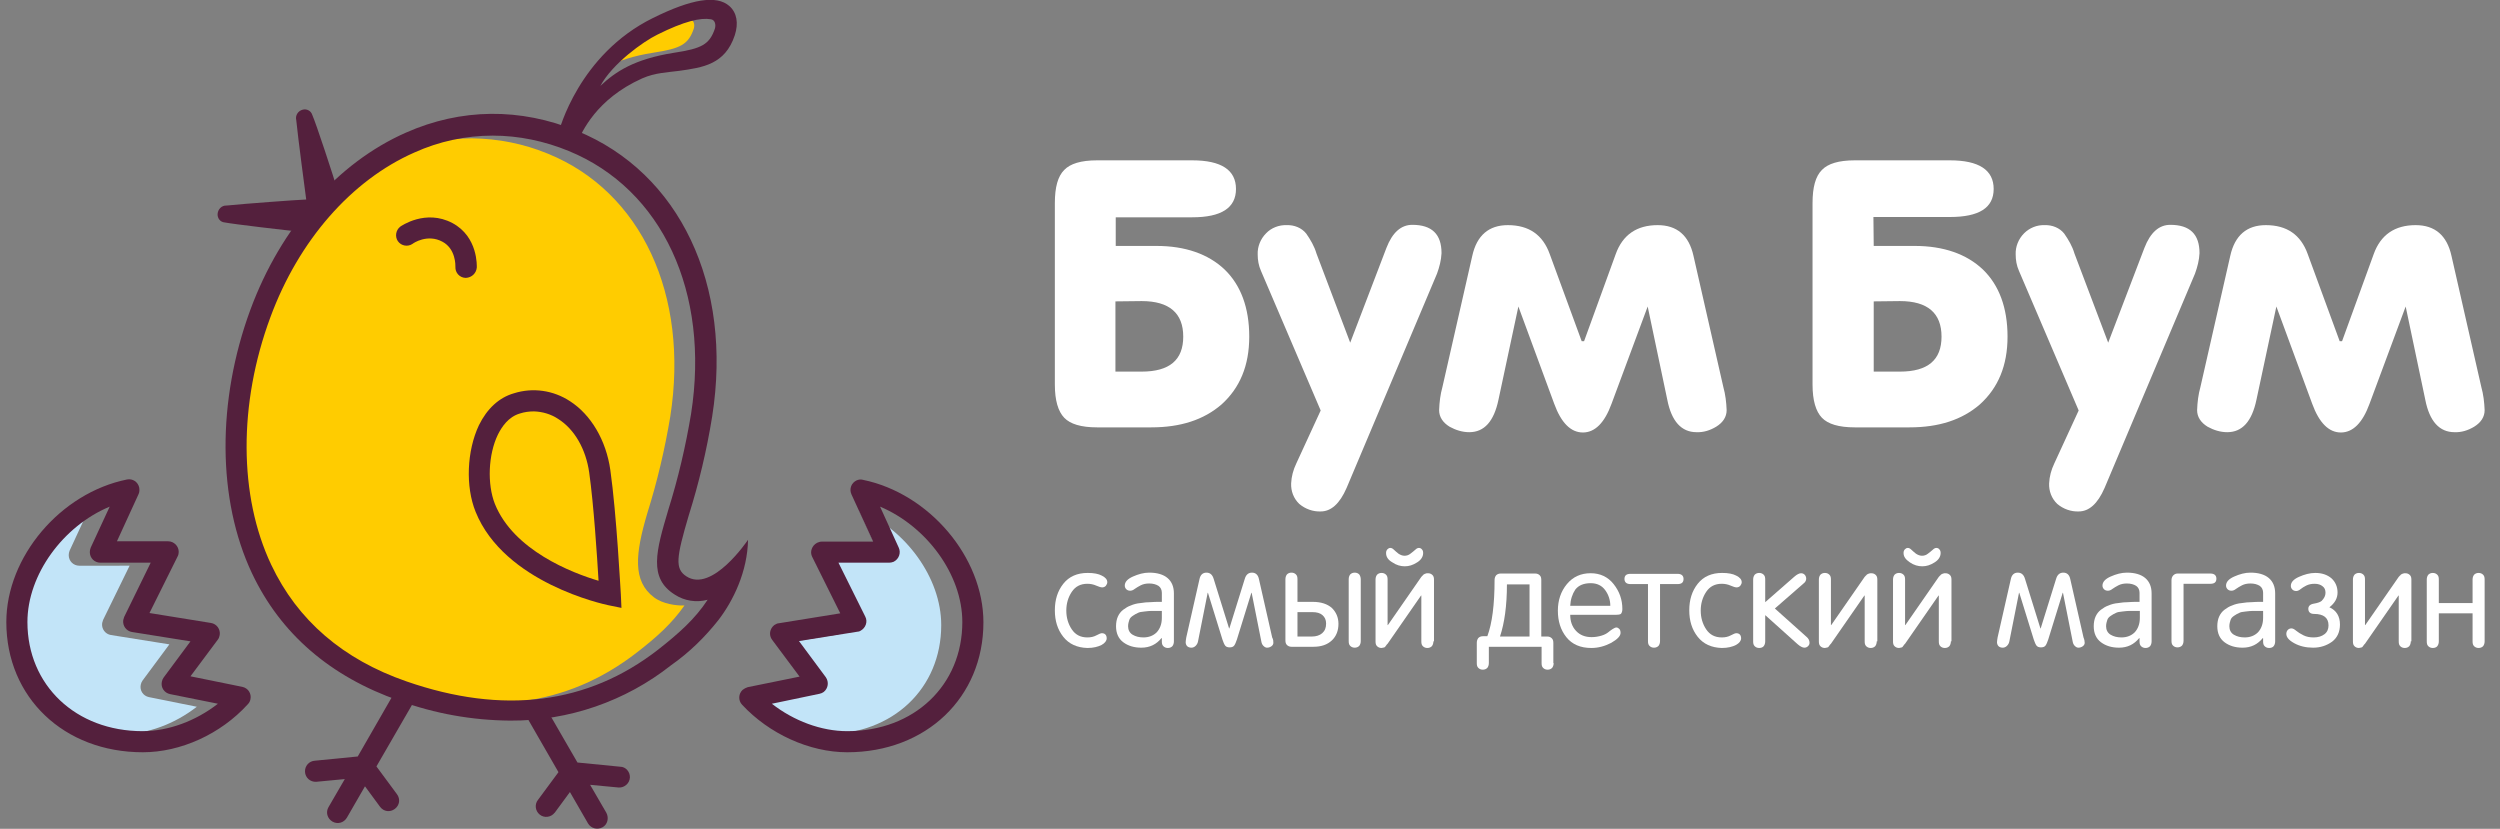 <?xml version="1.0" encoding="utf-8"?>
<!-- Generator: Adobe Illustrator 23.0.3, SVG Export Plug-In . SVG Version: 6.00 Build 0)  -->
<svg version="1.1" id="Layer_1" xmlns="http://www.w3.org/2000/svg" xmlns:xlink="http://www.w3.org/1999/xlink" x="0px" y="0px"
	 viewBox="0 0 829.5 275" style="enable-background:new 0 0 829.5 275;" xml:space="preserve">
<rect x="0" y="0" width="829.5" height="275" fill="#808080" stroke="none"/>
<style type="text/css">
	.st0{fill:#FFCC00;}
	.st1{fill:#C2E4F8;}
	.st2{fill:#FFFFFF;}
	.st3{fill:#54203D;}
</style>
<title>logo</title>
<path class="st0" d="M211.1,11.5c9-4.5,14.4-5.7,17.8-5.1c1.3,0.2,1.7,1.7,1.3,3.1c-1.8,5.3-4.4,6.6-13.5,8
	c-13.3,2.1-18.5,6.3-23.5,11C197.2,21.1,206.4,13.8,211.1,11.5z"/>
<path class="st0" d="M217,198.2c-7.2-5.4-6.2-14.5-2.2-28c3.3-10.5,5.8-21.2,7.6-32c6.3-40.3-9.6-74.6-40.6-87.2
	c-8-3.3-16.5-5-25.2-5.1c-9,0-17.8,1.9-26,5.6c-21,9.2-38.4,29.2-47.9,54.7c-10.6,28.7-9.5,59.4,1.3,82.1
	c8.7,18.3,22.8,31.4,43.9,38.7c32.1,11.1,60.1,7.6,83.4-10.5c6.6-5.1,11.6-9.6,15.8-15.6C224.4,201,219.9,200.4,217,198.2z"/>
<path class="st1" d="M29.4,169.1C14,175.5,3.1,191.6,3.1,207.4c0,21,15.1,36.2,37.2,36.2c8.6,0,17.7-3.4,25-9.1l-15.9-3.2
	c-1.9-0.4-3.1-2.2-2.7-4.1c0.1-0.5,0.3-1,0.6-1.4l8.9-12l-19.4-3.1c-1.9-0.3-3.2-2.1-2.9-4c0.1-0.3,0.2-0.7,0.3-1l8.8-18H26.3
	c-1.9,0-3.5-1.5-3.5-3.5c0-0.5,0.1-1,0.3-1.5L29.4,169.1z"/>
<path class="st1" d="M249.1,234.5c7.3,5.7,16.4,9.1,25,9.1c22.2,0,38.2-15.2,38.2-36.2c0-15.8-11.9-31.8-27.3-38.3l6.2,13.6
	c0.5,1.1,0.2,3.2-4.3,2.8h-16.8l10,20.1c0.9,1.7,0.1,3.8-1.6,4.7c-0.3,0.2-0.6,0.3-1,0.3l-19.4,3.1l8.9,12c1.1,1.6,0.8,3.7-0.7,4.9
	c-0.4,0.3-0.9,0.5-1.4,0.6L249.1,234.5z"/>
<path class="st2" d="M621.7,81.6h13.6c9.6,0,17.2,2.7,22.6,7.8c5.4,5.2,8.2,12.7,8.2,22.3s-3.1,17-9.2,22.5
	c-5.9,5.1-13.6,7.6-23.3,7.6h-18.2c-5.3,0-8.9-1.1-10.9-3.2c-2-2.1-3.1-5.7-3.1-11V67.4c0-5.3,1-8.9,3.1-11c2-2.1,5.6-3.2,10.9-3.2
	H647c9.6,0,14.5,3.2,14.5,9.5S656.6,72,647,72h-25.4L621.7,81.6z M621.7,100v23.3h8.7c9.3,0,13.8-3.9,13.8-11.6
	c0-7.8-4.6-11.8-13.8-11.8L621.7,100z"/>
<path class="st2" d="M678.4,74.7c2.5-0.1,5,0.9,6.5,2.8c1.4,2,2.7,4.2,3.4,6.6l11.2,29.6l12-31.4c2-5.2,4.9-7.7,8.6-7.7
	c6.5,0,9.7,3.1,9.7,9.4c-0.1,2.3-0.7,4.6-1.5,6.8l-30,71.1c-2.3,5.3-5.2,7.8-8.6,7.8c-2.5,0.1-5.1-0.8-7.1-2.5
	c-1.9-1.8-2.8-4.3-2.7-6.8c0.1-2.3,0.7-4.5,1.7-6.6l8.1-17.6l-19.8-46.3c-0.8-1.8-1.1-3.6-1.1-5.5c-0.1-2.5,0.9-5.1,2.8-7
	C673.4,75.6,675.9,74.6,678.4,74.7z"/>
<path class="st2" d="M776.3,113.2h0.8l10.5-28.9c2.3-6.4,7-9.6,13.9-9.6c6.4,0,10.4,3.4,11.9,10.2l9.9,43.5c0.7,2.5,1,5.1,1.1,7.7
	c0,2.2-1.2,4.1-3.5,5.5c-2,1.2-4.2,1.9-6.5,1.8c-5,0-8.3-3.6-9.7-10.8l-6.5-30.9l-12,32.3c-2.3,6.3-5.5,9.5-9.5,9.5
	c-4,0-7.2-3.2-9.5-9.5l-11.9-32.3l-6.6,30.9c-1.5,7.2-4.7,10.8-9.7,10.8c-2.3,0-4.5-0.7-6.5-1.8c-2.3-1.4-3.5-3.3-3.5-5.5
	c0.1-2.7,0.4-5.2,1.1-7.7l9.9-43.5c1.5-6.8,5.5-10.2,11.8-10.2c7,0,11.6,3.2,13.9,9.6L776.3,113.2z"/>
<path class="st2" d="M370.1,81.6h13.6c9.6,0,17.2,2.7,22.6,7.8c5.4,5.2,8.2,12.7,8.2,22.3s-3.1,17-9.2,22.5
	c-5.9,5.1-13.6,7.6-23.3,7.6H364c-5.3,0-8.9-1.1-10.9-3.2c-2-2.1-3.1-5.7-3.1-11V67.4c0-5.3,1-8.9,3.1-11c2-2.1,5.6-3.2,10.9-3.2
	h31.6c9.6,0,14.5,3.2,14.5,9.5s-4.9,9.4-14.5,9.4h-25.4V81.6z M370.1,100v23.3h8.7c9.3,0,13.8-3.9,13.8-11.6
	c0-7.8-4.6-11.8-13.8-11.8L370.1,100z"/>
<path class="st2" d="M426.9,74.7c2.5-0.1,5,0.9,6.5,2.8c1.4,2,2.7,4.2,3.4,6.6l11.2,29.6l12-31.4c2-5.2,4.9-7.7,8.6-7.7
	c6.5,0,9.7,3.1,9.7,9.4c-0.1,2.3-0.7,4.6-1.5,6.8l-30,71.1c-2.3,5.3-5.2,7.8-8.6,7.8c-2.5,0.1-5.1-0.8-7.1-2.5
	c-1.9-1.8-2.8-4.3-2.7-6.8c0.1-2.3,0.7-4.5,1.7-6.6l8.1-17.6l-19.8-46.3c-0.8-1.8-1.1-3.6-1.1-5.5c-0.1-2.5,0.9-5.1,2.8-7
	C421.8,75.6,424.4,74.6,426.9,74.7z"/>
<path class="st2" d="M524.8,113.2h0.8l10.5-28.9c2.3-6.4,7-9.6,13.9-9.6c6.4,0,10.4,3.4,11.9,10.2l9.9,43.5c0.7,2.5,1,5.1,1.1,7.7
	c0,2.2-1.2,4.1-3.5,5.5c-2,1.2-4.2,1.9-6.5,1.8c-5,0-8.3-3.6-9.7-10.8l-6.5-30.9l-12,32.3c-2.3,6.3-5.5,9.5-9.5,9.5
	s-7.2-3.2-9.5-9.5l-11.9-32.3l-6.6,30.9c-1.5,7.2-4.7,10.8-9.7,10.8c-2.3,0-4.5-0.7-6.5-1.8c-2.3-1.4-3.5-3.3-3.5-5.5
	c0.1-2.7,0.4-5.2,1.1-7.7l9.9-43.5c1.5-6.8,5.5-10.2,11.8-10.2c7,0,11.6,3.2,13.9,9.6L524.8,113.2z"/>
<path class="st3" d="M205.8,254.4l-14.2-1.4l-10.4-18l-6.9,2.1l11,19.1l-6.8,9.2c-1.2,1.5-0.9,3.7,0.6,4.9c1.5,1.2,3.7,0.9,4.9-0.6
	l0.1-0.1l5-6.8l6,10.4c1,1.7,3.1,2.2,4.8,1.3s2.2-3.1,1.3-4.8l-5.4-9.3c0,0,9.4,0.9,9.5,0.9c1.9,0.1,3.6-1.4,3.7-3.3
	C209.1,256.1,207.6,254.4,205.8,254.4L205.8,254.4z"/>
<path class="st3" d="M191.6,47.1c1.5-3.2,6.1-14.2,21.5-21.1c4.3-1.9,8.6-2,12.3-2.5c7.8-1.1,15.2-2.1,18.4-11.8
	c1.3-4,0.7-7.5-1.8-9.7c-4.2-3.7-12.5-2.4-25.4,4c-24.5,12.1-31.1,37.2-31.3,38.2L191.6,47.1z M218.1,11.5c9-4.5,14.4-5.7,17.8-5.1
	c1.3,0.2,1.7,1.7,1.3,3.1c-1.8,5.3-4.4,6.6-13.5,8c-13.3,2.1-19.5,6.3-24.5,11C203.2,21.1,213.4,13.8,218.1,11.5z"/>
<path class="st3" d="M100.7,77c3.4-4.8,7.3-9.2,11.5-13.3c-1.8-5.9-7.3-22.7-8.6-25.6c-0.4-1.3-1.8-2.1-3.2-1.7l0,0
	c-1.5,0.4-2.5,1.9-2.1,3.5c0.6,6,2.9,23.3,3.3,26.3c-3,0.1-20.5,1.4-26.4,2c-1.6-0.1-2.9,1.2-3,2.8l0,0c-0.1,1.4,0.9,2.7,2.3,2.8
	l0,0C77.6,74.4,94.7,76.4,100.7,77z"/>
<path class="st3" d="M131.4,228.9L118.7,251l-14.2,1.4c-1.9,0.1-3.4,1.7-3.3,3.7c0.1,1.9,1.7,3.4,3.7,3.3c0.1,0,9.5-0.9,9.5-0.9
	l-5.4,9.3c-1,1.7-0.4,3.8,1.3,4.8s3.8,0.4,4.8-1.3l0,0l6-10.4l5,6.8c1.2,1.6,3.3,1.9,4.9,0.7c1.6-1.2,1.9-3.3,0.7-4.9l-6.8-9.2
	l12.6-21.8L131.4,228.9z"/>
<path class="st3" d="M206.2,201.7l-4.4-0.9c-1.4-0.3-34.5-7.4-44-31c-3.4-8.4-2.9-20.2,1.1-28.7c2.7-5.5,6.7-9.2,11.6-10.6
	c6.3-2,13.1-1,18.6,2.6c7,4.5,12,13,13.4,22.8c2.1,14.8,3.4,40.3,3.5,41.4L206.2,201.7z M177.2,136.5c-1.6,0-3.2,0.2-4.7,0.7
	c-3.8,1.1-6,4.4-7.3,7c-3.2,6.6-3.6,16.4-1,23c6.2,15.4,25.6,22.9,34.4,25.5c-0.5-8.3-1.6-25.2-3.1-35.9
	c-1.1-7.8-4.9-14.4-10.3-17.8C182.8,137.4,180,136.6,177.2,136.5L177.2,136.5z"/>
<path class="st3" d="M154.6,92.2h-0.2c-1.9-0.1-3.4-1.7-3.3-3.7c0,0,0,0,0-0.1c0-0.2,0.2-5.8-4.3-8.2c-5-2.7-9.7,0.5-9.9,0.7
	c-1.6,1.1-3.8,0.7-4.9-0.9c-1-1.5-0.7-3.6,0.8-4.8c0.3-0.2,8.4-5.9,17.3-1.2c8.6,4.6,8.1,14.4,8.1,14.8
	C158,90.7,156.5,92.1,154.6,92.2z"/>
<path class="st3" d="M238.4,205.7c4.9-6.4,9.6-16,9.8-26.6l0,0c0,0-11.9,17.8-20.5,12.1c-3.8-2.5-3.3-6.2,0.8-20.1
	c3.4-10.8,6-21.7,7.8-32.9c6.9-43.7-10.8-80.9-44.9-94.8c-18.8-7.7-38.4-7.5-56.7,0.6C112,54,93.2,75.4,83.1,102.7
	c-11.2,30.4-11,63.1,0.5,87.5c9.5,20.1,26,34.3,48.9,42.3c11.8,4.3,24.2,6.5,36.8,6.6c19.4,0.1,38.2-6.4,53.4-18.4
	C228.7,216.5,233.9,211.4,238.4,205.7z M218.3,215.6c-23.3,18.1-51.4,21.6-83.4,10.5c-21.1-7.3-36.2-20.3-44.9-38.7
	c-10.8-22.8-10.9-53.5-0.3-82.1c9.4-25.5,26.9-45.5,47.8-54.7c8.2-3.7,17-5.6,26-5.6c8.6,0,17.2,1.8,25.2,5.1
	c31,12.7,46.9,46.9,40.6,87.2c-1.8,10.8-4.3,21.5-7.6,32c-4,13.5-6.6,22.5,2.2,28c3.2,2.1,7.2,2.7,10.9,1.7
	C230.6,205.4,225.3,210.1,218.3,215.6L218.3,215.6z"/>
<path class="st3" d="M47.4,249.6c-26.2,0-45.3-18.2-45.3-43.2c0-21.6,17.9-42.8,40-47.3c1.9-0.4,3.7,0.8,4.1,2.7
	c0.1,0.7,0.1,1.5-0.2,2.1l-7.2,15.7h17c1.9,0,3.5,1.6,3.5,3.5c0,0.5-0.1,1.1-0.4,1.6l-9.3,18.7l20.4,3.3c1.9,0.3,3.2,2.1,2.9,4
	c-0.1,0.6-0.3,1.1-0.6,1.5l-9.1,12.2l17.2,3.5c1.9,0.4,3.1,2.2,2.7,4.1c-0.1,0.6-0.4,1.2-0.9,1.7C73.2,243.6,59.9,249.6,47.4,249.6z
	 M36.4,168.1C21,174.5,9.1,190.6,9.1,206.4c0,21,16.1,36.2,38.2,36.2c8.6,0,17.7-3.4,25-9.1l-15.9-3.2c-1.9-0.4-3.1-2.2-2.7-4.1
	c0.1-0.5,0.3-1,0.6-1.4l8.9-12l-19.4-3.1c-1.9-0.3-3.2-2.1-2.9-4c0.1-0.3,0.2-0.7,0.3-1l8.8-18H33.3c-1.9,0-3.5-1.5-3.5-3.5
	c0-0.5,0.1-1,0.3-1.5L36.4,168.1z"/>
<path class="st3" d="M281.1,249.6c-12.5,0-25.9-6.1-34.9-15.8c-1.3-1.4-1.2-3.6,0.2-4.9c0.5-0.4,1.1-0.7,1.7-0.9l17.2-3.5l-9.1-12.2
	c-1.2-1.6-0.8-3.7,0.7-4.9c0.5-0.3,1-0.6,1.5-0.6l20.4-3.3l-9.3-18.7c-0.9-1.7-0.1-3.8,1.6-4.7c0.5-0.2,1-0.4,1.6-0.4h17l-7.2-15.7
	c-0.8-1.8,0-3.8,1.7-4.6c0.7-0.3,1.4-0.4,2.1-0.2c22,4.5,40,25.7,40,47.3C326.3,231.4,307.3,249.6,281.1,249.6z M256.1,233.5
	c7.3,5.7,16.4,9.1,25,9.1c22.2,0,38.2-15.2,38.2-36.2c0-15.8-11.9-31.8-27.3-38.3l6.2,13.6c0.8,1.7,0.1,3.8-1.7,4.7
	c-0.5,0.2-1,0.3-1.5,0.3h-16.8l8.9,17.9c0.9,1.7,0.1,3.8-1.6,4.7c-0.3,0.2-0.6,0.3-1,0.3l-19.4,3.1l8.9,12c1.1,1.6,0.8,3.7-0.7,4.9
	c-0.4,0.3-0.9,0.5-1.4,0.6L256.1,233.5z"/>
<g>
	<path class="st2" d="M352.8,211.3c-1.9-2.4-2.8-5.3-2.8-8.8c0-3.5,0.9-6.4,2.8-8.8c1.9-2.4,4.6-3.6,8.1-3.6c2,0,3.6,0.3,4.7,0.9
		c1.2,0.6,1.8,1.3,1.8,2.2c0,0.4-0.2,0.8-0.5,1.2c-0.3,0.3-0.7,0.5-1.2,0.5c-0.4,0-1.1-0.2-2-0.6c-0.9-0.4-1.9-0.6-2.9-0.6
		c-2.3,0-4,0.9-5.2,2.7c-1.2,1.8-1.8,3.9-1.8,6.2c0,2.3,0.6,4.4,1.8,6.2c1.2,1.8,2.9,2.7,5.2,2.7c1.1,0,2.1-0.2,3-0.7
		c0.9-0.5,1.5-0.7,1.8-0.7c1,0,1.6,0.6,1.6,1.7c0,0.8-0.6,1.6-1.7,2.2c-1.2,0.6-2.7,1-4.7,1C357.4,214.9,354.7,213.7,352.8,211.3z"
		/>
	<path class="st2" d="M389.5,212.8c0,0.7-0.2,1.2-0.5,1.6c-0.4,0.4-0.9,0.6-1.5,0.6c-0.6,0-1.1-0.2-1.5-0.6s-0.5-0.9-0.5-1.6v-1
		l-0.1-0.1c-1.7,2.1-3.9,3.2-6.7,3.2c-2.4,0-4.4-0.6-6-1.8c-1.6-1.2-2.4-3-2.4-5.3c0-1.2,0.2-2.3,0.6-3.2c0.4-0.9,1-1.7,1.8-2.3
		c0.8-0.6,1.6-1.1,2.5-1.4c0.9-0.4,2-0.7,3.2-0.8c1.2-0.2,2.3-0.3,3.3-0.3c1-0.1,2-0.1,3.3-0.1h0.5v-3c0-1-0.4-1.8-1.1-2.3
		c-0.8-0.5-1.8-0.8-3.1-0.8c-1.1,0-2,0.2-2.8,0.6s-1.4,0.8-2,1.2c-0.5,0.4-1,0.6-1.5,0.6c-0.6,0-1-0.2-1.3-0.5
		c-0.3-0.3-0.5-0.7-0.5-1.2c0-1.2,0.9-2.2,2.7-3c1.8-0.8,3.6-1.3,5.4-1.3c2.6,0,4.7,0.6,6.1,1.8c1.4,1.2,2.1,2.9,2.1,5.1V212.8z
		 M385.5,205v-2.3h-0.9c-1.1,0-2,0-2.6,0c-0.6,0-1.4,0.1-2.3,0.2c-1,0.1-1.7,0.2-2.2,0.5c-0.5,0.2-1,0.5-1.6,0.9
		c-0.6,0.4-1,0.8-1.2,1.4c-0.2,0.6-0.4,1.3-0.4,2.1c0,1.2,0.5,2.2,1.5,2.8c1,0.6,2.2,0.9,3.6,0.9c1.8,0,3.3-0.6,4.4-1.7
		C384.9,208.6,385.5,207,385.5,205z"/>
	<path class="st2" d="M422.5,213.3c0,0.4-0.2,0.8-0.6,1.1c-0.4,0.3-0.9,0.5-1.5,0.5c-0.4,0-0.8-0.2-1.2-0.6
		c-0.4-0.4-0.6-0.9-0.7-1.5l-3.2-16.1h-0.1l-4.8,15.5c-0.3,0.9-0.6,1.6-0.9,2c-0.3,0.4-0.8,0.6-1.5,0.6c-0.7,0-1.2-0.2-1.5-0.6
		c-0.3-0.4-0.6-1.1-0.9-2l-4.8-15.5h-0.1l-3.2,16.1c-0.1,0.6-0.4,1.1-0.8,1.5c-0.4,0.4-0.9,0.6-1.4,0.6c-0.6,0-1.1-0.2-1.4-0.5
		s-0.5-0.8-0.5-1.3c0-0.4,0.1-0.9,0.2-1.6l4.4-19.4c0.3-1.4,1.1-2.1,2.3-2.1c1.2,0,2,0.7,2.4,2.1l5.1,16.4h0.1l5.1-16.4
		c0.4-1.4,1.2-2.1,2.4-2.1c1.2,0,2,0.7,2.3,2.1l4.4,19.4C422.5,212.2,422.5,212.8,422.5,213.3z"/>
	<path class="st2" d="M430.5,199.7h5.1c2.7,0,4.8,0.7,6.3,2c1.4,1.4,2.2,3.1,2.2,5.3c0,2.2-0.7,4.1-2.2,5.5
		c-1.5,1.4-3.5,2.1-6.1,2.1h-7.3c-0.6,0-1.1-0.2-1.5-0.6c-0.4-0.4-0.5-0.9-0.5-1.6v-20.2c0-0.7,0.2-1.2,0.5-1.6
		c0.4-0.4,0.9-0.6,1.5-0.6c0.6,0,1.1,0.2,1.5,0.6c0.4,0.4,0.5,0.9,0.5,1.6V199.7z M440,206.9c0-1.2-0.4-2.1-1.2-2.8
		c-0.8-0.7-1.9-1-3.4-1h-4.9v8.1h4.8c1.4,0,2.6-0.4,3.4-1.1C439.6,209.3,440,208.3,440,206.9z M451.5,192.2v20.5
		c0,0.7-0.2,1.2-0.5,1.6c-0.4,0.4-0.9,0.6-1.5,0.6c-0.6,0-1.1-0.2-1.5-0.6c-0.4-0.4-0.5-0.9-0.5-1.6v-20.5c0-0.7,0.2-1.2,0.5-1.6
		c0.4-0.4,0.9-0.6,1.5-0.6c0.6,0,1.1,0.2,1.5,0.6C451.3,191,451.5,191.6,451.5,192.2z"/>
	<path class="st2" d="M475.6,212.8c0,0.7-0.2,1.2-0.5,1.6c-0.4,0.4-0.9,0.6-1.5,0.6s-1.1-0.2-1.5-0.6c-0.4-0.4-0.5-0.9-0.5-1.6
		v-15.2h-0.1l-11.1,16c0,0-0.1,0.1-0.3,0.3c-0.1,0.2-0.2,0.3-0.3,0.4c0,0-0.1,0.1-0.2,0.3c-0.1,0.1-0.2,0.2-0.3,0.2
		c-0.1,0-0.2,0.1-0.4,0.1c-0.2,0-0.3,0.1-0.5,0.1c-0.6,0-1.1-0.2-1.5-0.6c-0.4-0.4-0.5-0.9-0.5-1.6v-20.5c0-0.7,0.2-1.2,0.5-1.6
		c0.4-0.4,0.9-0.6,1.5-0.6c0.6,0,1.1,0.2,1.5,0.6c0.4,0.4,0.5,0.9,0.5,1.6v15.1h0.1l11.1-16c0,0,0.1-0.1,0.2-0.2
		c0.1-0.1,0.1-0.2,0.2-0.2c0,0,0.1-0.1,0.2-0.2c0.1-0.1,0.1-0.2,0.2-0.2c0,0,0.1-0.1,0.2-0.1c0.1-0.1,0.2-0.1,0.2-0.1
		c0.1,0,0.1-0.1,0.3-0.1c0.1,0,0.2-0.1,0.3-0.1c0.1,0,0.2,0,0.4,0c0.6,0,1.1,0.2,1.5,0.6c0.4,0.4,0.5,0.9,0.5,1.6V212.8z
		 M459.9,183.5c0-0.5,0.1-0.8,0.4-1.2c0.3-0.3,0.6-0.5,1-0.5c0.4,0,0.8,0.2,1.2,0.6c0.4,0.4,1,0.9,1.5,1.3c0.6,0.4,1.3,0.7,2,0.7
		c0.7,0,1.4-0.2,2-0.7c0.6-0.4,1.1-0.9,1.6-1.3c0.4-0.4,0.8-0.6,1.2-0.6c0.4,0,0.8,0.2,1,0.5c0.3,0.3,0.4,0.7,0.4,1.2
		c0,1.2-0.7,2.3-2,3.1c-1.4,0.9-2.7,1.3-4.1,1.3s-2.8-0.4-4.1-1.3C460.6,185.8,459.9,184.8,459.9,183.5z"/>
	<path class="st2" d="M515.5,220c0,0.7-0.2,1.2-0.5,1.6c-0.4,0.4-0.9,0.6-1.5,0.6c-0.6,0-1.1-0.2-1.5-0.6c-0.4-0.4-0.5-0.9-0.5-1.6
		v-5.4H494v5.4c0,0.7-0.2,1.2-0.5,1.6c-0.4,0.4-0.9,0.6-1.5,0.6c-0.6,0-1.1-0.2-1.5-0.6c-0.4-0.4-0.5-0.9-0.5-1.6v-6.7
		c0-0.7,0.2-1.2,0.5-1.6c0.4-0.4,0.9-0.6,1.5-0.6h1.5c1.6-4.3,2.4-10.5,2.4-18.7c0-0.6,0.2-1.1,0.5-1.5c0.4-0.4,0.9-0.6,1.5-0.6
		h11.5c0.6,0,1.1,0.2,1.5,0.6c0.4,0.4,0.5,0.9,0.5,1.6v18.7h2c0.6,0,1.1,0.2,1.5,0.6c0.4,0.4,0.5,0.9,0.5,1.6V220z M507.5,211.2
		v-17.3H500c0,7-0.8,12.8-2.3,17.3H507.5z"/>
	<path class="st2" d="M536.1,204H521c0,2.1,0.6,3.9,1.9,5.3c1.3,1.4,3,2.1,5.2,2.1c1.2,0,2.3-0.2,3.3-0.5c1-0.3,1.7-0.7,2.2-1.1
		c0.5-0.4,1-0.8,1.5-1.1c0.5-0.3,0.9-0.5,1.2-0.5c0.4,0,0.7,0.2,1,0.5c0.3,0.3,0.4,0.8,0.4,1.3c0,1-1,2.1-3.1,3.3
		c-2.1,1.1-4.3,1.7-6.6,1.7c-3.6,0-6.4-1.2-8.3-3.6c-1.9-2.4-2.8-5.3-2.8-8.8c0-3.4,1-6.4,3-8.8c2-2.4,4.6-3.6,7.9-3.6
		c3.1,0,5.7,1.2,7.6,3.6c1.9,2.4,2.9,5.1,2.9,8.3c0,0.7-0.2,1.3-0.5,1.6C537.5,203.9,536.9,204,536.1,204z M521,201h13.3
		c0-1.9-0.6-3.7-1.7-5.2c-1.1-1.5-2.7-2.3-4.8-2.3c-2.3,0-4,0.7-5.1,2.1C521.7,197.1,521.1,198.9,521,201z"/>
	<path class="st2" d="M556.6,190.4c1.3,0,2,0.6,2,1.7c0,1.2-0.7,1.7-2,1.7h-5.8v18.9c0,0.7-0.2,1.2-0.5,1.6
		c-0.4,0.4-0.9,0.6-1.5,0.6c-0.6,0-1.1-0.2-1.5-0.6c-0.4-0.4-0.5-0.9-0.5-1.6v-18.9h-5.8c-1.3,0-2-0.6-2-1.7c0-1.2,0.7-1.7,2-1.7
		H556.6z"/>
	<path class="st2" d="M563.3,211.3c-1.9-2.4-2.8-5.3-2.8-8.8c0-3.5,0.9-6.4,2.8-8.8c1.9-2.4,4.6-3.6,8.1-3.6c2,0,3.6,0.3,4.7,0.9
		c1.2,0.6,1.8,1.3,1.8,2.2c0,0.4-0.2,0.8-0.5,1.2c-0.3,0.3-0.7,0.5-1.2,0.5c-0.4,0-1.1-0.2-2-0.6c-0.9-0.4-1.9-0.6-2.9-0.6
		c-2.3,0-4,0.9-5.2,2.7c-1.2,1.8-1.8,3.9-1.8,6.2c0,2.3,0.6,4.4,1.8,6.2c1.2,1.8,2.9,2.7,5.2,2.7c1.1,0,2.1-0.2,3-0.7
		c0.9-0.5,1.5-0.7,1.8-0.7c1,0,1.6,0.6,1.6,1.7c0,0.8-0.6,1.6-1.7,2.2c-1.2,0.6-2.7,1-4.7,1C567.9,214.9,565.2,213.7,563.3,211.3z"
		/>
	<path class="st2" d="M600.4,213.3c0,0.5-0.2,0.8-0.5,1.1s-0.7,0.5-1.2,0.5c-0.6,0-1.4-0.4-2.3-1.2l-10.7-9.6v8.7
		c0,0.7-0.2,1.2-0.5,1.6s-0.9,0.6-1.5,0.6c-0.6,0-1.1-0.2-1.5-0.6c-0.4-0.4-0.5-0.9-0.5-1.6v-20.5c0-0.7,0.2-1.2,0.5-1.6
		c0.4-0.4,0.9-0.6,1.5-0.6c0.6,0,1.1,0.2,1.5,0.6c0.4,0.4,0.5,0.9,0.5,1.6v7.5l9.6-8.4c0.9-0.8,1.7-1.2,2.3-1.2
		c0.5,0,0.9,0.2,1.2,0.5c0.3,0.3,0.5,0.8,0.5,1.3c0,0.6-0.3,1.2-1,1.7l-9.4,8.2l10.5,9.4C600.1,211.9,600.4,212.5,600.4,213.3z"/>
	<path class="st2" d="M622.7,212.8c0,0.7-0.2,1.2-0.5,1.6c-0.4,0.4-0.9,0.6-1.5,0.6c-0.6,0-1.1-0.2-1.5-0.6
		c-0.4-0.4-0.5-0.9-0.5-1.6v-15.2h-0.1l-11.1,16c0,0-0.1,0.1-0.3,0.3c-0.1,0.2-0.2,0.3-0.3,0.4c0,0-0.1,0.1-0.2,0.3
		c-0.1,0.1-0.2,0.2-0.3,0.2c-0.1,0-0.2,0.1-0.4,0.1c-0.2,0-0.3,0.1-0.5,0.1c-0.6,0-1.1-0.2-1.5-0.6c-0.4-0.4-0.5-0.9-0.5-1.6v-20.5
		c0-0.7,0.2-1.2,0.5-1.6c0.4-0.4,0.9-0.6,1.5-0.6c0.6,0,1.1,0.2,1.5,0.6c0.4,0.4,0.5,0.9,0.5,1.6v15.1h0.1l11.1-16
		c0,0,0.1-0.1,0.2-0.2c0.1-0.1,0.1-0.2,0.2-0.2c0,0,0.1-0.1,0.2-0.2c0.1-0.1,0.1-0.2,0.2-0.2c0,0,0.1-0.1,0.2-0.1
		c0.1-0.1,0.2-0.1,0.2-0.1c0.1,0,0.1-0.1,0.3-0.1c0.1,0,0.2-0.1,0.3-0.1c0.1,0,0.2,0,0.4,0c0.6,0,1.1,0.2,1.5,0.6
		c0.4,0.4,0.5,0.9,0.5,1.6V212.8z"/>
	<path class="st2" d="M647.3,212.8c0,0.7-0.2,1.2-0.5,1.6c-0.4,0.4-0.9,0.6-1.5,0.6s-1.1-0.2-1.5-0.6c-0.4-0.4-0.5-0.9-0.5-1.6
		v-15.2h-0.1l-11.1,16c0,0-0.1,0.1-0.3,0.3c-0.1,0.2-0.2,0.3-0.3,0.4c0,0-0.1,0.1-0.2,0.3c-0.1,0.1-0.2,0.2-0.3,0.2
		c-0.1,0-0.2,0.1-0.4,0.1c-0.2,0-0.3,0.1-0.5,0.1c-0.6,0-1.1-0.2-1.5-0.6c-0.4-0.4-0.5-0.9-0.5-1.6v-20.5c0-0.7,0.2-1.2,0.5-1.6
		c0.4-0.4,0.9-0.6,1.5-0.6c0.6,0,1.1,0.2,1.5,0.6c0.4,0.4,0.5,0.9,0.5,1.6v15.1h0.1l11.1-16c0,0,0.1-0.1,0.2-0.2
		c0.1-0.1,0.1-0.2,0.2-0.2c0,0,0.1-0.1,0.2-0.2c0.1-0.1,0.1-0.2,0.2-0.2c0,0,0.1-0.1,0.2-0.1c0.1-0.1,0.2-0.1,0.2-0.1
		c0.1,0,0.1-0.1,0.3-0.1c0.1,0,0.2-0.1,0.3-0.1c0.1,0,0.2,0,0.4,0c0.6,0,1.1,0.2,1.5,0.6c0.4,0.4,0.5,0.9,0.5,1.6V212.8z
		 M631.6,183.5c0-0.5,0.1-0.8,0.4-1.2c0.3-0.3,0.6-0.5,1-0.5c0.4,0,0.8,0.2,1.2,0.6c0.4,0.4,1,0.9,1.5,1.3c0.6,0.4,1.3,0.7,2,0.7
		c0.7,0,1.4-0.2,2-0.7c0.6-0.4,1.1-0.9,1.6-1.3c0.4-0.4,0.8-0.6,1.2-0.6c0.4,0,0.8,0.2,1,0.5c0.3,0.3,0.4,0.7,0.4,1.2
		c0,1.2-0.7,2.3-2,3.1c-1.4,0.9-2.7,1.3-4.1,1.3c-1.4,0-2.8-0.4-4.1-1.3S631.6,184.8,631.6,183.5z"/>
	<path class="st2" d="M691.7,213.3c0,0.4-0.2,0.8-0.6,1.1c-0.4,0.3-0.9,0.5-1.5,0.5c-0.4,0-0.8-0.2-1.2-0.6
		c-0.4-0.4-0.6-0.9-0.7-1.5l-3.2-16.1h-0.1l-4.8,15.5c-0.3,0.9-0.6,1.6-0.9,2c-0.3,0.4-0.8,0.6-1.5,0.6c-0.7,0-1.2-0.2-1.5-0.6
		c-0.3-0.4-0.6-1.1-0.9-2l-4.8-15.5h-0.1l-3.2,16.1c-0.1,0.6-0.4,1.1-0.8,1.5c-0.4,0.4-0.9,0.6-1.4,0.6c-0.6,0-1.1-0.2-1.4-0.5
		s-0.5-0.8-0.5-1.3c0-0.4,0.1-0.9,0.2-1.6l4.4-19.4c0.3-1.4,1.1-2.1,2.3-2.1c1.2,0,2,0.7,2.4,2.1l5.1,16.4h0.1l5.1-16.4
		c0.4-1.4,1.2-2.1,2.4-2.1c1.2,0,2,0.7,2.3,2.1l4.4,19.4C691.6,212.2,691.7,212.8,691.7,213.3z"/>
	<path class="st2" d="M713.9,212.8c0,0.7-0.2,1.2-0.5,1.6c-0.4,0.4-0.9,0.6-1.5,0.6c-0.6,0-1.1-0.2-1.5-0.6s-0.5-0.9-0.5-1.6v-1
		l-0.1-0.1c-1.7,2.1-3.9,3.2-6.7,3.2c-2.4,0-4.4-0.6-6-1.8c-1.6-1.2-2.4-3-2.4-5.3c0-1.2,0.2-2.3,0.6-3.2c0.4-0.9,1-1.7,1.8-2.3
		c0.8-0.6,1.6-1.1,2.5-1.4c0.9-0.4,2-0.7,3.2-0.8c1.2-0.2,2.3-0.3,3.3-0.3c1-0.1,2-0.1,3.3-0.1h0.5v-3c0-1-0.4-1.8-1.1-2.3
		c-0.8-0.5-1.8-0.8-3.1-0.8c-1.1,0-2,0.2-2.8,0.6c-0.8,0.4-1.4,0.8-2,1.2c-0.5,0.4-1,0.6-1.5,0.6c-0.6,0-1-0.2-1.3-0.5
		c-0.3-0.3-0.5-0.7-0.5-1.2c0-1.2,0.9-2.2,2.7-3c1.8-0.8,3.6-1.3,5.4-1.3c2.6,0,4.7,0.6,6.1,1.8c1.4,1.2,2.1,2.9,2.1,5.1V212.8z
		 M710,205v-2.3h-0.9c-1.1,0-2,0-2.6,0c-0.6,0-1.4,0.1-2.3,0.2c-1,0.1-1.7,0.2-2.2,0.5c-0.5,0.2-1,0.5-1.6,0.9
		c-0.6,0.4-1,0.8-1.2,1.4c-0.2,0.6-0.4,1.3-0.4,2.1c0,1.2,0.5,2.2,1.5,2.8c1,0.6,2.2,0.9,3.6,0.9c1.8,0,3.3-0.6,4.4-1.7
		C709.4,208.6,710,207,710,205z"/>
	<path class="st2" d="M720.5,192.5c0-0.6,0.2-1.2,0.6-1.6c0.4-0.4,0.9-0.6,1.4-0.6h10.9c1.3,0,2,0.6,2,1.7c0,1.2-0.7,1.7-2,1.7h-8.9
		v18.9c0,0.7-0.2,1.2-0.5,1.6c-0.4,0.4-0.9,0.6-1.5,0.6c-0.6,0-1.1-0.2-1.5-0.6c-0.4-0.4-0.5-0.9-0.5-1.6V192.5z"/>
	<path class="st2" d="M754.9,212.8c0,0.7-0.2,1.2-0.5,1.6s-0.9,0.6-1.5,0.6c-0.6,0-1.1-0.2-1.5-0.6s-0.5-0.9-0.5-1.6v-1l-0.1-0.1
		c-1.7,2.1-3.9,3.2-6.7,3.2c-2.4,0-4.4-0.6-6-1.8c-1.6-1.2-2.4-3-2.4-5.3c0-1.2,0.2-2.3,0.6-3.2c0.4-0.9,1-1.7,1.8-2.3
		c0.8-0.6,1.6-1.1,2.5-1.4c0.9-0.4,2-0.7,3.2-0.8c1.2-0.2,2.3-0.3,3.3-0.3c1-0.1,2-0.1,3.3-0.1h0.5v-3c0-1-0.4-1.8-1.1-2.3
		c-0.8-0.5-1.8-0.8-3.1-0.8c-1.1,0-2,0.2-2.8,0.6c-0.8,0.4-1.4,0.8-2,1.2c-0.5,0.4-1,0.6-1.5,0.6c-0.6,0-1-0.2-1.3-0.5
		c-0.3-0.3-0.5-0.7-0.5-1.2c0-1.2,0.9-2.2,2.7-3c1.8-0.8,3.6-1.3,5.4-1.3c2.6,0,4.7,0.6,6.1,1.8c1.4,1.2,2.1,2.9,2.1,5.1V212.8z
		 M750.9,205v-2.3H750c-1.1,0-2,0-2.6,0c-0.6,0-1.4,0.1-2.3,0.2c-1,0.1-1.7,0.2-2.2,0.5c-0.5,0.2-1,0.5-1.6,0.9
		c-0.6,0.4-1,0.8-1.2,1.4c-0.2,0.6-0.4,1.3-0.4,2.1c0,1.2,0.5,2.2,1.5,2.8c1,0.6,2.2,0.9,3.6,0.9c1.8,0,3.3-0.6,4.4-1.7
		C750.3,208.6,750.9,207,750.9,205z"/>
	<path class="st2" d="M776.4,207.2c0,2.5-0.9,4.4-2.6,5.7c-1.8,1.3-3.9,2-6.3,2c-2.4,0-4.5-0.5-6.3-1.5c-1.8-1-2.6-2-2.6-3.1
		c0-0.5,0.2-1,0.5-1.3c0.3-0.3,0.7-0.5,1.2-0.5c0.5,0,1,0.3,1.6,0.8c0.6,0.5,1.4,1,2.4,1.5c1,0.5,2.1,0.7,3.4,0.7
		c1.5,0,2.7-0.4,3.6-1.1c0.9-0.7,1.3-1.7,1.3-2.9c0-2.5-1.6-3.8-4.8-3.8c-1.2,0-1.9-0.6-1.9-1.7c0-0.9,0.6-1.5,1.8-1.7
		c1.2-0.2,2.1-0.5,2.6-0.9c0.9-0.9,1.3-1.8,1.3-2.7c0-1-0.3-1.7-1-2.2c-0.6-0.5-1.5-0.8-2.6-0.8c-1.1,0-2,0.2-2.8,0.6
		c-0.8,0.4-1.4,0.8-1.9,1.2c-0.5,0.4-1,0.6-1.4,0.6c-0.6,0-1-0.2-1.3-0.5c-0.3-0.3-0.5-0.7-0.5-1.2c0-1.2,0.9-2.2,2.7-3
		c1.8-0.8,3.6-1.3,5.4-1.3c2.2,0,4,0.6,5.4,1.8c1.3,1.2,2,2.8,2,4.7c0,1.9-0.9,3.5-2.7,4.9C775.2,202.5,776.4,204.5,776.4,207.2z"/>
	<path class="st2" d="M799.9,212.8c0,0.7-0.2,1.2-0.5,1.6c-0.4,0.4-0.9,0.6-1.5,0.6c-0.6,0-1.1-0.2-1.5-0.6
		c-0.4-0.4-0.5-0.9-0.5-1.6v-15.2h-0.1l-11.1,16c0,0-0.1,0.1-0.3,0.3c-0.1,0.2-0.2,0.3-0.3,0.4c0,0-0.1,0.1-0.2,0.3
		c-0.1,0.1-0.2,0.2-0.3,0.2c-0.1,0-0.2,0.1-0.4,0.1c-0.2,0-0.3,0.1-0.5,0.1c-0.6,0-1.1-0.2-1.5-0.6c-0.4-0.4-0.5-0.9-0.5-1.6v-20.5
		c0-0.7,0.2-1.2,0.5-1.6c0.4-0.4,0.9-0.6,1.5-0.6c0.6,0,1.1,0.2,1.5,0.6c0.4,0.4,0.5,0.9,0.5,1.6v15.1h0.1l11.1-16
		c0,0,0.1-0.1,0.2-0.2c0.1-0.1,0.1-0.2,0.2-0.2c0,0,0.1-0.1,0.2-0.2c0.1-0.1,0.1-0.2,0.2-0.2c0,0,0.1-0.1,0.2-0.1
		c0.1-0.1,0.2-0.1,0.2-0.1c0.1,0,0.1-0.1,0.3-0.1c0.1,0,0.2-0.1,0.3-0.1c0.1,0,0.2,0,0.4,0c0.6,0,1.1,0.2,1.5,0.6
		c0.4,0.4,0.5,0.9,0.5,1.6V212.8z"/>
	<path class="st2" d="M809.2,203.5v9.3c0,0.7-0.2,1.2-0.5,1.6s-0.9,0.6-1.5,0.6c-0.6,0-1.1-0.2-1.5-0.6c-0.4-0.4-0.5-0.9-0.5-1.6
		v-20.5c0-0.7,0.2-1.2,0.5-1.6c0.4-0.4,0.9-0.6,1.5-0.6c0.6,0,1.1,0.2,1.5,0.6c0.4,0.4,0.5,0.9,0.5,1.6v7.8h11.2v-7.8
		c0-0.7,0.2-1.2,0.5-1.6c0.4-0.4,0.9-0.6,1.5-0.6s1.1,0.2,1.5,0.6c0.4,0.4,0.5,0.9,0.5,1.6v20.5c0,0.7-0.2,1.2-0.5,1.6
		c-0.4,0.4-0.9,0.6-1.5,0.6s-1.1-0.2-1.5-0.6c-0.4-0.4-0.5-0.9-0.5-1.6v-9.3H809.2z"/>
</g>
</svg>
